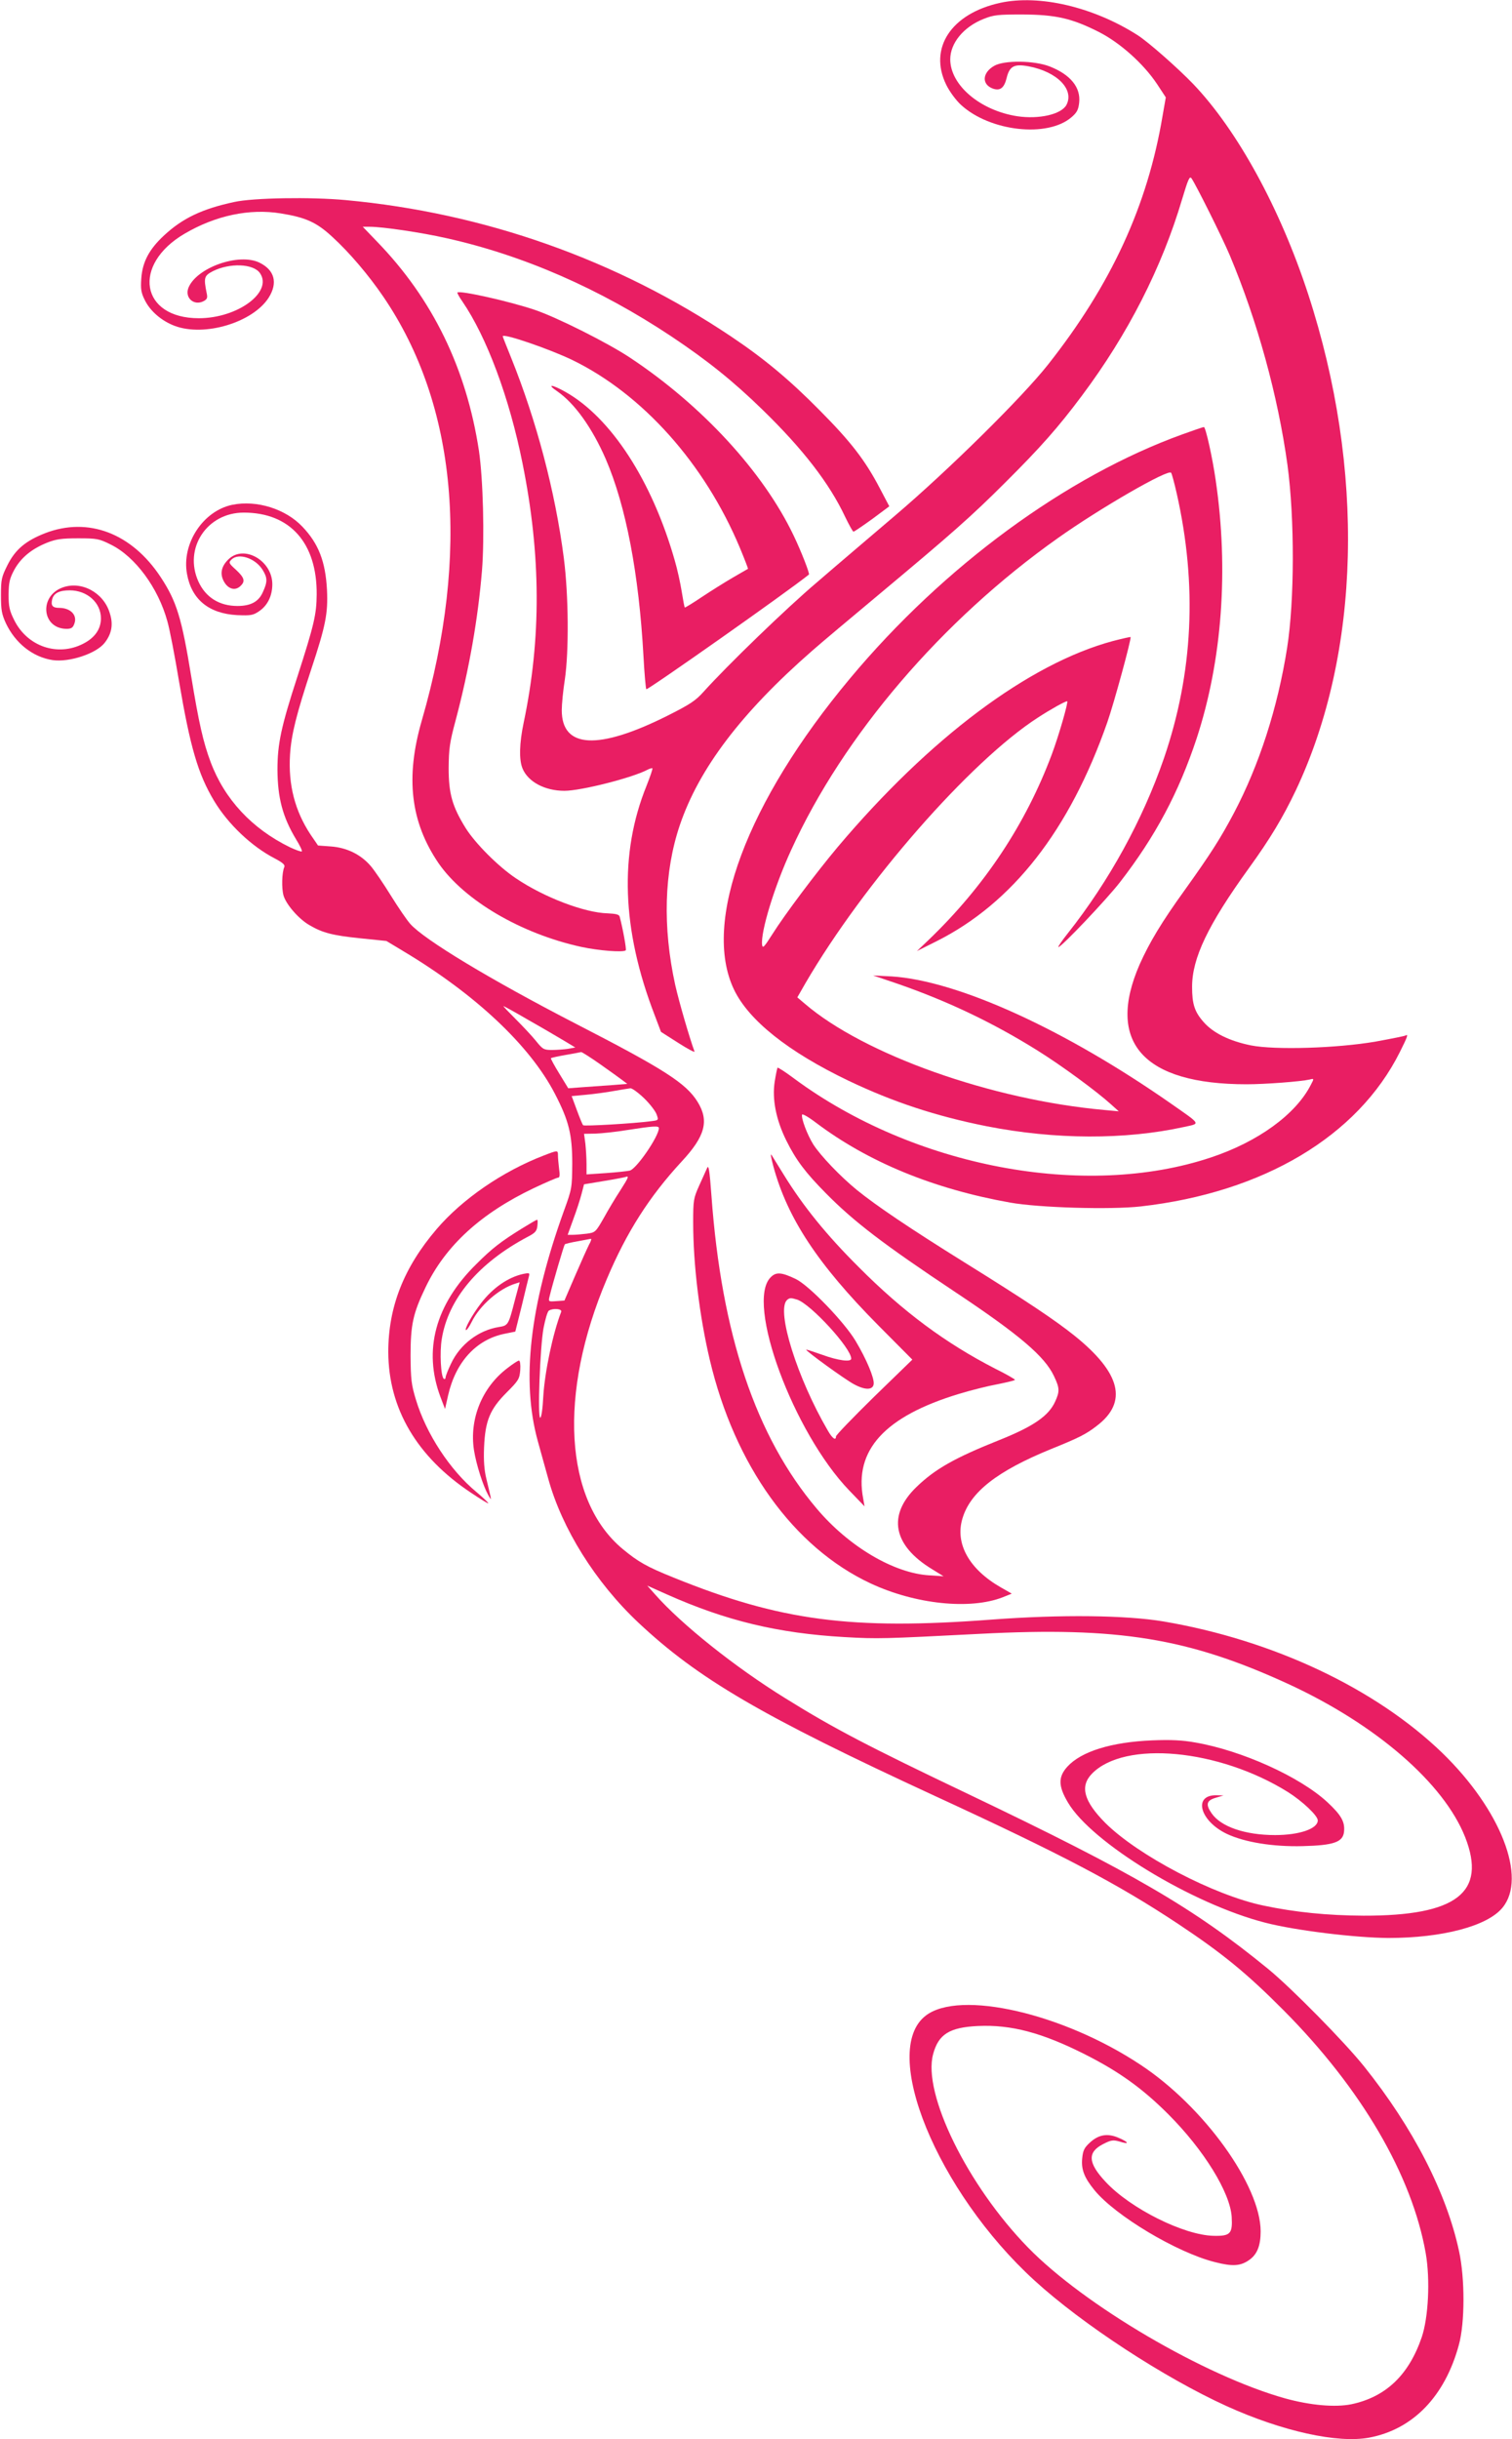 <?xml version="1.0" standalone="no"?>
<!DOCTYPE svg PUBLIC "-//W3C//DTD SVG 20010904//EN"
 "http://www.w3.org/TR/2001/REC-SVG-20010904/DTD/svg10.dtd">
<svg version="1.0" xmlns="http://www.w3.org/2000/svg"
 width="794pt" height="1280pt" viewBox="0 0 794 1280"
 preserveAspectRatio="xMidYMid meet">
<g transform="translate(0,1280) scale(0.1,-0.1)"
fill="#e91e63" stroke="none">
<path d="M5252 12785 c-257 -56 -377 -238 -283 -430 17 -35 51 -81 77 -105
152 -140 455 -174 581 -65 28 24 36 39 40 76 9 80 -45 147 -154 190 -81 32
-241 34 -293 3 -62 -36 -66 -97 -6 -119 38 -13 59 3 72 55 15 63 40 76 115 62
150 -28 242 -122 199 -203 -27 -49 -143 -76 -258 -59 -194 30 -351 162 -352
298 0 86 70 171 176 213 53 21 75 23 204 23 174 -1 258 -20 399 -91 111 -56
235 -166 307 -274 l46 -70 -17 -97 c-79 -472 -270 -886 -602 -1306 -136 -172
-521 -552 -802 -791 -129 -110 -314 -267 -410 -350 -161 -136 -473 -438 -597
-576 -42 -47 -72 -66 -189 -125 -364 -182 -555 -172 -555 29 0 31 7 103 16
160 22 149 20 441 -5 637 -45 350 -144 723 -277 1053 -24 59 -44 110 -44 112
0 18 244 -66 365 -124 370 -180 695 -544 880 -985 25 -60 44 -110 43 -111 -2
-1 -37 -21 -78 -45 -41 -24 -115 -70 -163 -102 -49 -33 -90 -58 -91 -56 -2 2
-9 39 -16 83 -7 44 -23 118 -37 165 -119 417 -334 748 -573 883 -73 41 -102
43 -43 3 91 -63 183 -192 254 -355 106 -246 174 -601 198 -1034 5 -93 12 -171
15 -174 6 -6 741 511 854 602 5 4 -40 121 -82 208 -159 331 -479 679 -856 929
-117 78 -384 212 -502 252 -137 46 -394 103 -406 91 -2 -2 9 -23 26 -47 128
-187 247 -505 316 -850 97 -480 99 -918 6 -1360 -23 -109 -25 -196 -6 -241 29
-70 117 -117 220 -117 88 0 359 69 437 111 12 6 23 9 25 7 2 -3 -12 -44 -31
-92 -144 -355 -130 -755 42 -1201 l34 -90 91 -58 c50 -32 88 -52 85 -45 -26
71 -80 256 -101 348 -67 305 -59 595 24 840 101 297 322 589 695 915 44 39
204 173 355 299 376 314 480 405 661 586 181 180 277 288 400 453 242 323 420
672 527 1033 31 103 39 122 49 108 22 -31 161 -309 201 -404 145 -345 253
-738 303 -1101 38 -282 37 -712 -2 -959 -50 -317 -147 -615 -279 -866 -71
-134 -122 -214 -258 -404 -122 -169 -186 -276 -237 -390 -179 -409 18 -630
561 -630 97 0 283 14 332 25 23 6 23 5 6 -27 -79 -156 -278 -300 -525 -382
-662 -221 -1562 -50 -2190 415 -44 33 -83 58 -86 56 -2 -3 -9 -36 -15 -74 -14
-91 7 -199 61 -308 51 -103 101 -169 209 -278 146 -148 300 -266 682 -520 335
-223 467 -336 515 -439 30 -63 30 -80 6 -133 -34 -75 -113 -130 -293 -202
-236 -94 -339 -153 -436 -247 -153 -148 -123 -306 83 -431 l60 -37 -75 5
c-186 11 -423 151 -591 350 -320 378 -500 913 -553 1642 -10 137 -15 165 -23
145 -6 -14 -25 -56 -42 -93 -29 -65 -31 -76 -31 -191 0 -221 33 -492 87 -721
131 -555 440 -985 844 -1174 235 -110 523 -140 695 -73 l47 19 -56 32 c-167
95 -243 230 -203 362 41 139 182 249 466 365 144 58 184 78 239 121 165 125
127 278 -117 474 -100 80 -247 179 -577 384 -289 180 -461 296 -565 380 -87
71 -191 180 -229 239 -32 51 -65 139 -59 157 2 5 34 -13 72 -42 273 -206 616
-348 1021 -420 151 -27 527 -38 686 -20 643 73 1139 368 1360 810 40 80 46 96
30 87 -4 -3 -75 -17 -157 -32 -203 -35 -528 -45 -655 -20 -113 23 -198 65
-248 122 -48 54 -61 95 -61 185 0 151 83 325 299 624 110 152 178 265 246 408
341 722 365 1684 64 2605 -147 449 -371 858 -603 1101 -81 84 -235 220 -293
257 -231 147 -514 214 -721 169z"/>
<path d="M1230 11740 c-168 -36 -271 -85 -368 -175 -78 -72 -114 -139 -120
-226 -4 -56 -1 -75 18 -113 28 -58 88 -110 157 -136 157 -59 411 18 494 148
49 78 31 145 -49 184 -108 52 -328 -26 -372 -131 -22 -54 29 -98 80 -71 18 10
21 17 15 43 -16 80 -13 90 33 114 88 44 212 40 247 -10 69 -99 -116 -237 -321
-237 -306 0 -353 281 -74 444 162 95 341 133 505 106 131 -21 188 -47 270
-123 90 -82 191 -201 268 -314 387 -568 457 -1343 202 -2224 -87 -300 -59
-533 88 -749 135 -195 433 -370 749 -439 92 -20 222 -30 234 -18 5 4 -16 118
-32 177 -3 11 -20 15 -63 17 -122 3 -336 85 -482 184 -93 62 -214 184 -264
264 -70 113 -89 180 -89 315 1 100 5 133 37 251 71 268 117 531 138 784 14
173 6 481 -16 630 -66 432 -243 796 -535 1097 l-75 78 37 0 c67 0 271 -30 403
-60 404 -90 804 -265 1180 -515 189 -126 325 -235 479 -385 212 -206 352 -387
434 -562 21 -43 40 -78 44 -78 4 0 48 30 98 66 l90 67 -50 95 c-77 147 -152
244 -315 408 -159 161 -291 271 -464 387 -602 404 -1298 650 -2026 717 -183
17 -486 12 -585 -10z"/>
<path d="M6210 10521 c-610 -220 -1254 -692 -1746 -1281 -542 -648 -778 -1279
-610 -1632 77 -162 284 -327 601 -479 235 -112 459 -186 725 -239 361 -71 728
-72 1038 -4 87 19 92 10 -68 122 -560 391 -1121 646 -1468 668 l-97 5 130 -44
c262 -91 500 -204 735 -351 125 -78 309 -213 385 -282 l40 -36 -75 7 c-593 53
-1263 291 -1574 558 l-39 33 43 75 c307 526 864 1163 1220 1393 66 43 143 86
154 86 8 0 -43 -178 -80 -277 -137 -367 -354 -694 -648 -976 l-61 -58 102 51
c401 201 700 584 898 1150 35 100 128 441 122 447 -2 1 -43 -8 -93 -21 -442
-119 -962 -509 -1445 -1081 -114 -136 -278 -354 -344 -459 -42 -66 -50 -75
-53 -54 -8 68 64 305 153 498 274 601 792 1206 1400 1636 221 157 582 365 595
343 4 -6 17 -54 29 -107 109 -482 87 -943 -67 -1392 -112 -324 -288 -644 -504
-917 -32 -40 -54 -73 -50 -73 16 0 255 252 323 340 186 240 309 471 403 755
134 409 169 886 100 1355 -17 119 -53 280 -62 279 -4 0 -54 -17 -112 -38z"/>
<path d="M1220 10151 c-154 -32 -267 -204 -238 -363 24 -134 115 -208 263
-216 72 -3 84 -1 115 20 45 30 70 81 70 142 0 124 -148 209 -229 132 -38 -36
-47 -75 -27 -114 22 -44 62 -55 90 -26 25 24 19 43 -25 84 -38 34 -39 38 -24
53 37 38 127 8 165 -55 25 -41 25 -62 0 -116 -22 -50 -64 -72 -133 -72 -95 0
-167 45 -205 128 -79 174 44 362 238 362 243 0 385 -159 383 -430 -1 -104 -13
-157 -101 -430 -86 -264 -105 -354 -105 -490 1 -147 27 -247 98 -365 20 -32
33 -60 30 -63 -3 -3 -31 7 -63 22 -199 97 -343 252 -416 447 -39 104 -62 207
-101 444 -51 313 -77 398 -161 526 -152 231 -381 318 -607 231 -102 -40 -156
-85 -197 -166 -32 -64 -35 -76 -35 -160 0 -77 4 -99 26 -147 50 -105 141 -177
245 -193 87 -13 229 34 273 90 38 48 47 98 27 158 -33 108 -151 170 -250 132
-123 -47 -105 -216 24 -216 24 0 33 6 40 26 18 45 -19 84 -79 84 -35 0 -45 12
-37 45 8 32 37 47 92 47 92 0 164 -65 164 -147 0 -56 -32 -102 -93 -133 -134
-69 -293 -15 -362 123 -25 50 -30 71 -30 135 1 64 5 83 30 130 35 63 90 109
172 142 48 19 77 23 163 23 99 0 110 -2 172 -33 128 -63 249 -227 297 -403 12
-41 39 -182 61 -314 59 -347 100 -488 185 -629 73 -121 196 -238 318 -301 42
-22 55 -34 50 -45 -13 -28 -15 -113 -4 -150 14 -47 80 -123 136 -155 68 -40
121 -54 267 -69 l137 -14 88 -53 c380 -227 666 -496 797 -749 73 -141 91 -213
91 -365 -1 -128 -1 -132 -44 -250 -180 -499 -224 -892 -137 -1207 13 -46 37
-135 55 -198 72 -262 248 -543 472 -754 315 -296 647 -490 1559 -911 673 -310
959 -461 1275 -670 235 -156 363 -261 555 -454 409 -411 675 -866 747 -1276
24 -139 14 -336 -21 -440 -68 -199 -189 -314 -370 -352 -85 -17 -214 -6 -348
31 -422 118 -1054 488 -1350 792 -317 325 -554 807 -498 1014 28 105 86 141
236 148 174 8 336 -35 562 -149 178 -90 301 -178 437 -314 187 -187 325 -411
333 -539 5 -88 -7 -101 -95 -99 -156 3 -436 143 -566 282 -95 101 -98 157 -13
200 41 21 52 22 84 13 53 -17 52 -5 -1 18 -60 27 -108 19 -155 -25 -28 -26
-35 -40 -39 -81 -6 -59 11 -102 64 -167 109 -134 433 -328 633 -378 93 -24
135 -21 181 12 41 29 59 75 59 149 0 241 -298 655 -630 874 -408 271 -950 395
-1128 259 -244 -185 60 -925 571 -1391 252 -230 681 -510 1009 -659 292 -132
582 -196 748 -165 230 43 398 217 471 487 32 116 32 348 1 491 -66 308 -242
649 -498 969 -103 129 -382 412 -504 512 -391 320 -710 505 -1575 918 -527
251 -709 346 -961 503 -264 163 -546 388 -685 546 l-40 45 103 -46 c312 -139
584 -204 933 -224 177 -10 201 -9 710 17 727 38 1095 -22 1620 -263 462 -213
817 -521 929 -804 114 -291 -45 -413 -534 -412 -190 1 -359 18 -525 53 -260
54 -659 263 -831 434 -113 114 -134 192 -70 258 171 176 666 130 1029 -96 76
-48 157 -124 157 -149 0 -44 -97 -77 -224 -77 -158 0 -286 44 -334 115 -32 46
-26 67 23 81 l40 12 -36 1 c-126 3 -89 -135 54 -203 94 -44 242 -68 397 -64
165 4 213 21 218 77 5 51 -15 86 -88 154 -144 133 -449 271 -694 313 -67 12
-126 15 -226 11 -214 -9 -372 -58 -445 -138 -49 -54 -48 -102 3 -188 124 -211
653 -533 1037 -631 159 -41 473 -79 646 -80 283 0 520 62 599 159 130 157 -9
514 -316 812 -350 338 -887 592 -1464 690 -196 33 -538 37 -900 10 -740 -56
-1112 -7 -1672 220 -142 57 -187 83 -268 150 -307 255 -340 814 -83 1418 104
246 223 432 392 615 124 133 146 214 84 314 -60 97 -175 171 -638 409 -450
232 -798 442 -871 525 -17 19 -63 86 -102 149 -39 63 -86 132 -105 154 -52 61
-126 97 -209 103 l-68 5 -39 57 c-82 124 -118 261 -108 420 7 107 33 210 112
450 75 226 88 292 82 415 -8 148 -44 242 -129 331 -88 93 -239 141 -368 115z
m1557 -2705 c71 -40 154 -89 186 -108 l58 -35 -38 -7 c-21 -3 -59 -6 -84 -6
-43 0 -49 3 -85 48 -21 26 -69 77 -107 115 -37 37 -66 67 -63 67 3 0 63 -33
133 -74z m375 -231 c51 -36 104 -74 117 -84 l25 -19 -75 -6 c-41 -3 -110 -8
-155 -11 l-80 -6 -47 77 c-26 42 -46 79 -44 81 3 2 37 10 78 17 41 7 77 14 81
15 4 0 49 -28 100 -64z m231 -179 c30 -29 59 -67 65 -84 11 -31 11 -31 -31
-36 -90 -12 -349 -27 -355 -21 -3 3 -18 39 -33 80 l-27 73 76 7 c43 4 109 13
147 20 39 7 77 13 86 14 9 0 41 -23 72 -53z m77 -156 c0 -43 -118 -215 -153
-223 -12 -3 -68 -9 -124 -13 l-103 -7 0 54 c0 30 -3 78 -6 107 l-7 52 59 1
c32 1 109 9 169 19 135 21 165 23 165 10z m-202 -326 c-25 -38 -64 -103 -87
-145 -43 -75 -45 -77 -89 -83 -25 -3 -58 -6 -73 -6 l-28 0 30 83 c17 45 36
105 43 132 l13 50 102 17 c56 9 107 19 114 21 22 8 19 0 -25 -69z m-165 -286
c-9 -18 -42 -91 -73 -163 l-56 -130 -43 -3 c-41 -3 -42 -3 -35 25 15 63 75
267 80 273 3 3 33 10 67 16 34 6 65 12 70 13 4 0 0 -14 -10 -31z m-146 -352
c-44 -114 -86 -314 -94 -443 -3 -63 -10 -113 -16 -113 -15 0 -1 370 17 469 9
47 21 88 28 93 22 14 71 10 65 -6z"/>
<path d="M2855 6736 c-216 -83 -428 -229 -562 -386 -173 -202 -254 -409 -254
-645 1 -297 150 -550 435 -739 48 -32 88 -57 90 -55 2 2 -26 29 -62 59 -139
115 -264 306 -318 485 -24 79 -27 107 -28 230 0 164 13 223 79 360 105 219
291 388 568 520 64 30 121 55 128 55 8 0 10 13 5 46 -3 26 -6 57 -6 70 0 29 0
29 -75 0z"/>
<path d="M4061 6680 c74 -273 233 -514 551 -835 l179 -180 -201 -195 c-110
-108 -200 -201 -200 -208 0 -24 -19 -11 -43 31 -160 274 -271 627 -215 684 14
13 21 13 54 3 72 -24 284 -255 284 -310 0 -19 -69 -10 -151 20 -46 16 -84 29
-85 27 -5 -5 204 -157 252 -182 58 -31 98 -30 102 2 4 30 -37 129 -95 226 -59
99 -244 291 -314 325 -75 36 -104 38 -132 9 -133 -132 119 -814 413 -1119 l80
-83 -7 40 c-49 255 113 432 502 550 62 19 154 42 204 51 50 10 91 20 91 23 0
3 -46 30 -103 58 -261 134 -484 299 -717 533 -170 169 -293 321 -394 485 -31
50 -60 97 -65 105 -6 8 -1 -19 10 -60z"/>
<path d="M2739 6352 c-108 -67 -155 -103 -237 -185 -216 -212 -281 -453 -189
-698 l24 -63 16 71 c40 176 148 294 298 324 l55 11 34 136 c18 76 35 145 38
156 4 16 1 17 -29 11 -80 -17 -161 -73 -223 -154 -47 -61 -91 -141 -78 -141 4
0 17 19 29 43 42 86 144 175 230 201 l22 7 -25 -93 c-34 -132 -35 -134 -85
-142 -106 -17 -203 -91 -250 -191 -16 -33 -29 -66 -29 -73 0 -7 -4 -11 -9 -8
-16 10 -23 139 -11 210 34 210 193 399 452 536 39 20 47 30 50 57 2 18 2 33
-2 32 -3 0 -39 -21 -81 -47z"/>
<path d="M2664 5620 c-133 -101 -200 -267 -175 -430 12 -76 48 -188 75 -236
19 -33 20 -39 -10 86 -11 45 -15 95 -12 165 6 140 31 200 119 288 63 63 67 71
71 117 2 29 -1 50 -7 50 -5 0 -33 -18 -61 -40z"/>
</g>
</svg>
